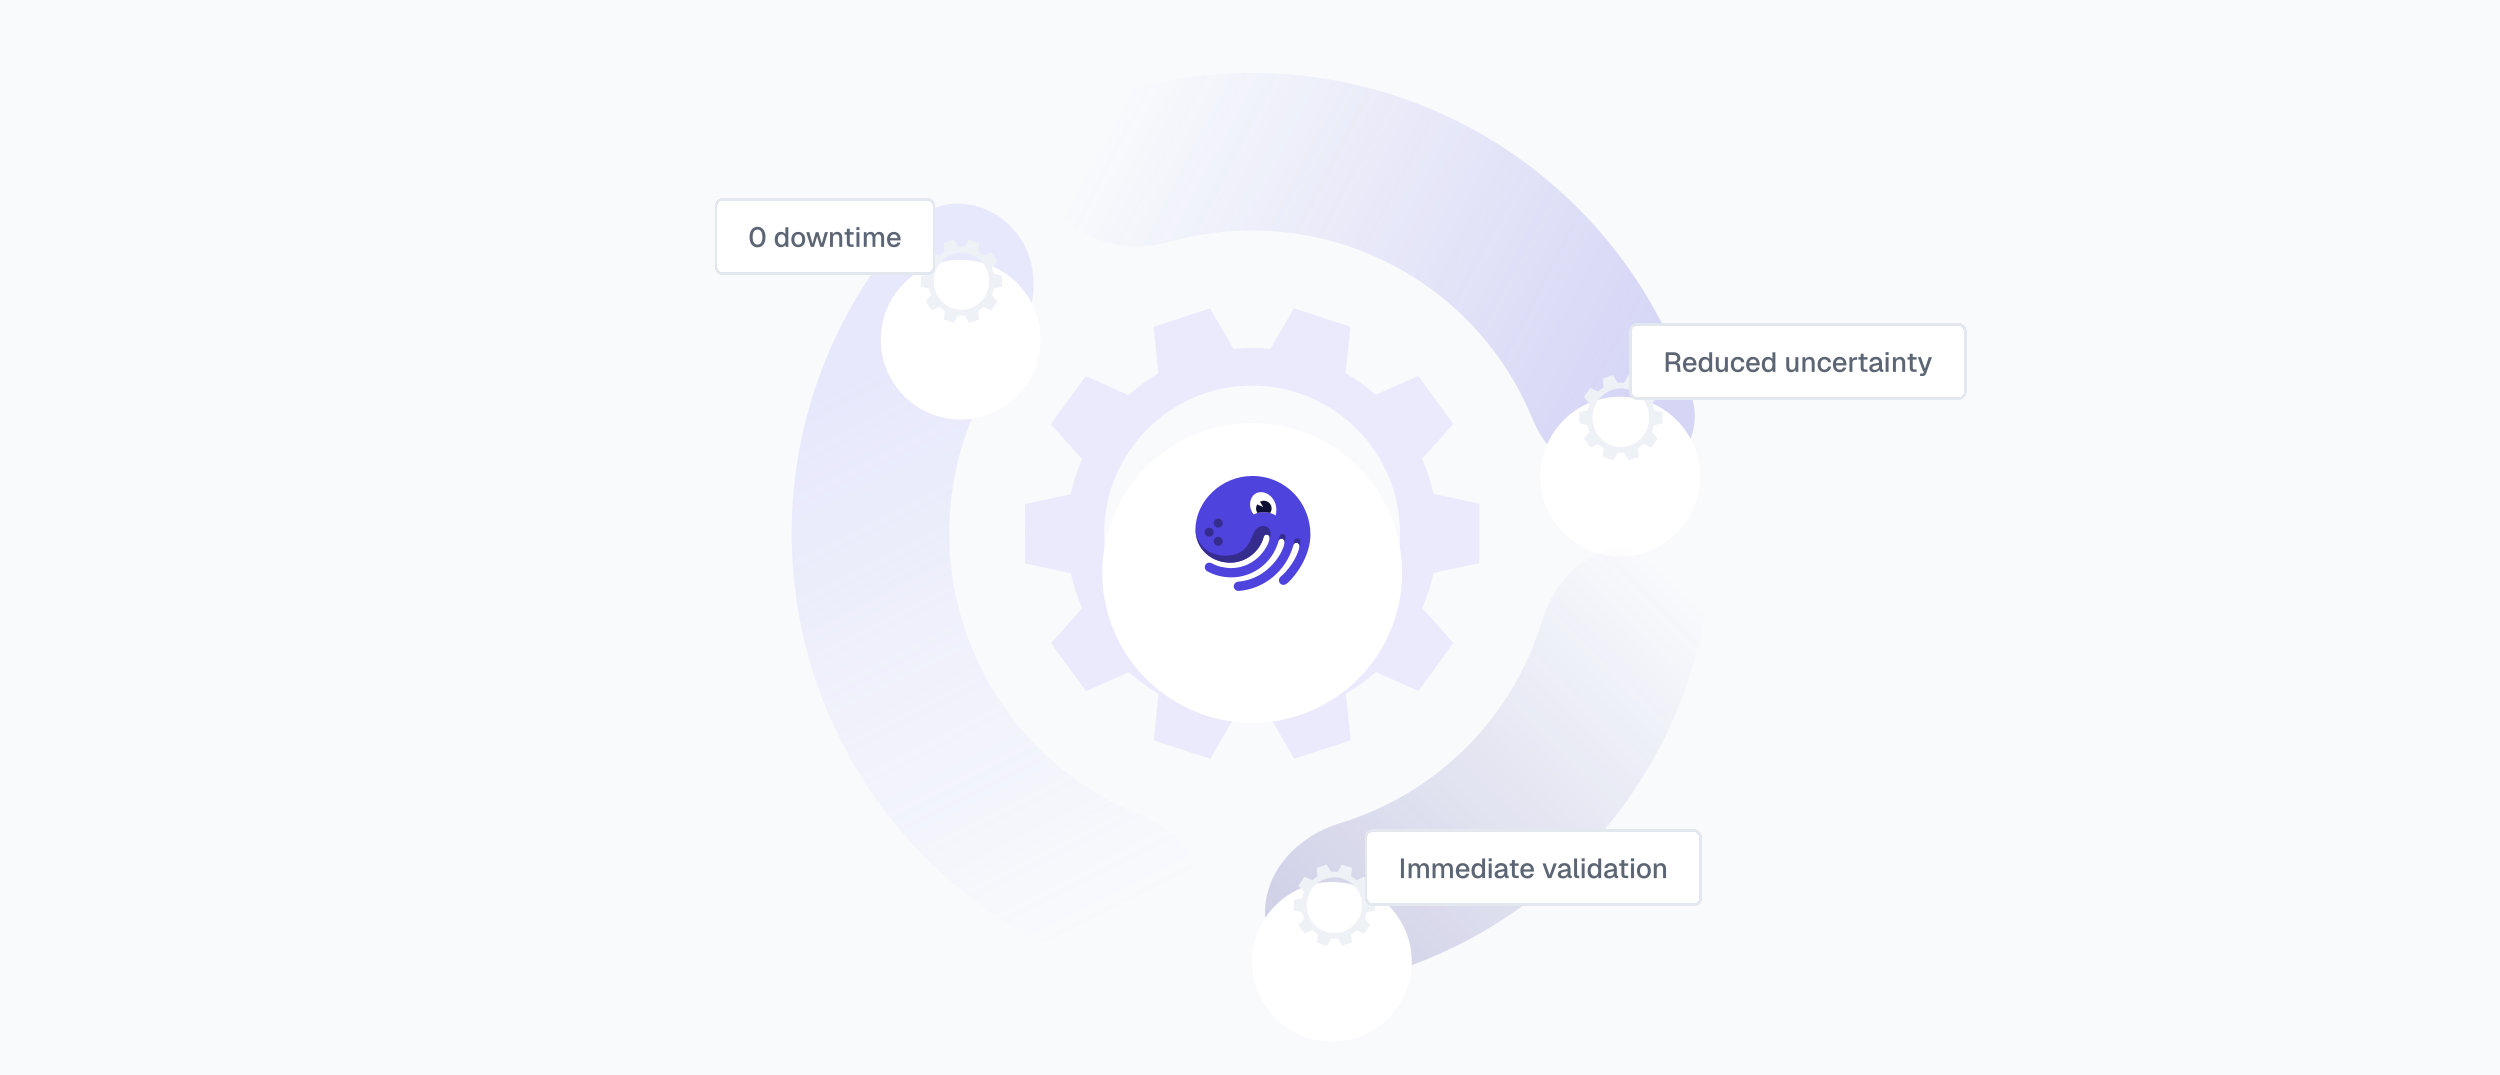 <svg width="1200" height="516" viewBox="0 0 1200 516" fill="none" xmlns="http://www.w3.org/2000/svg">
<rect width="1200" height="516" fill="#F8FAFC"/>
<path opacity="0.3" d="M600.958 167.006C597.962 167.006 595.017 167.147 592.108 167.446L580.827 148.037L553.68 156.884L556.007 179.202C550.896 182.2 546.1 185.689 541.693 189.637L521.175 180.539L504.392 203.65L519.413 220.345C517.05 225.703 515.216 231.344 513.948 237.196L492 241.904L492.018 270.46L513.964 275.149C515.235 281 517.085 286.625 519.446 291.984L504.463 308.696L521.28 331.789L541.799 322.675C546.206 326.606 550.999 330.077 556.111 333.076L553.82 355.409L580.985 364.223L592.215 344.797C595.14 345.079 598.103 345.22 601.08 345.22C604.078 345.22 607.021 345.061 609.948 344.779L621.212 364.188L648.36 355.339L646.032 333.021C651.162 330.007 655.939 326.517 660.329 322.604L680.881 331.683L697.647 308.572L682.644 291.878C685.007 286.52 686.84 280.878 688.108 275.027L710.038 270.302V241.744L688.073 237.074C686.803 231.222 684.971 225.599 682.608 220.222L697.576 203.51L680.776 180.437L660.258 189.532C655.851 185.619 651.055 182.128 645.925 179.132L648.217 156.814L621.053 148L609.806 167.428C606.916 167.147 603.954 167.006 600.958 167.006ZM672.021 256.066C672.053 295.272 640.282 327.09 601.073 327.122C561.851 327.154 530.032 295.383 530.001 256.16C529.985 216.937 561.756 185.134 600.963 185.104C640.187 185.069 672.004 216.842 672.021 256.066Z" fill="#CBC7FF"/>
<g filter="url(#filter0_dd_4016_27738)">
<circle cx="601.052" cy="256.053" r="71.947" fill="white"/>
</g>
<path d="M592.202 281.405C592.203 281.713 592.267 282.018 592.391 282.3C592.515 282.582 592.696 282.836 592.922 283.045C593.149 283.254 593.416 283.414 593.706 283.516C593.997 283.617 594.306 283.657 594.614 283.634C606.292 282.798 617.322 274.533 620.844 261.624C621.029 260.881 621.586 260.509 622.328 260.509C622.708 260.524 623.068 260.689 623.327 260.967C623.587 261.246 623.727 261.615 623.716 261.996C623.716 264.875 620.017 272.397 614.726 276.763C614.456 276.989 614.241 277.274 614.097 277.596C613.953 277.917 613.882 278.267 613.892 278.62C613.897 278.906 613.959 279.189 614.074 279.452C614.189 279.714 614.354 279.951 614.561 280.15C614.768 280.348 615.012 280.504 615.278 280.608C615.545 280.712 615.83 280.762 616.117 280.756C616.58 280.756 617.322 280.477 618.249 279.641C621.949 276.297 629.001 266.917 629.001 256.607C629.001 241.493 617.316 228.468 601.008 228.468C586.456 228.468 573.851 240.356 573.851 254.101C573.851 263.202 581.081 270.074 590.626 270.074C597.95 270.074 604.716 264.875 606.571 257.722C606.756 256.98 607.311 256.607 608.053 256.607C608.434 256.623 608.793 256.787 609.053 257.066C609.313 257.344 609.454 257.713 609.444 258.095C609.444 261.345 603.326 272.682 590.905 272.682C587.939 272.682 584.232 271.846 581.636 270.359C581.288 270.191 580.909 270.096 580.523 270.08C580.228 270.069 579.933 270.119 579.658 270.227C579.383 270.335 579.133 270.499 578.924 270.708C578.715 270.918 578.552 271.168 578.444 271.444C578.337 271.719 578.287 272.014 578.299 272.31C578.311 272.689 578.42 273.058 578.614 273.383C578.809 273.708 579.083 273.978 579.411 274.167C582.841 276.127 586.92 277.139 591.09 277.139C601.471 277.139 610.926 270.08 613.707 259.68C613.892 258.937 614.449 258.565 615.189 258.565C615.57 258.58 615.929 258.745 616.189 259.023C616.45 259.301 616.59 259.671 616.58 260.052C616.58 264.324 608.98 278.069 594.335 279.184C593.768 279.226 593.237 279.476 592.843 279.886C592.45 280.296 592.221 280.836 592.202 281.405Z" fill="#4F43DD"/>
<path d="M606.707 245.836C608.706 245.821 610.668 246.374 612.366 247.43C612.537 246.491 612.632 245.539 612.649 244.584C612.649 240.175 609.288 236.226 605.197 236.226C602.015 236.226 600.026 238.862 600.026 242.12C600.01 243.879 600.629 245.586 601.767 246.927C603.309 246.191 604.999 245.818 606.707 245.836Z" fill="white"/>
<path d="M616.298 261.809C616.866 259.867 617.116 258.519 617.116 257.644C617.099 257.266 616.937 256.909 616.664 256.647C616.391 256.385 616.028 256.239 615.65 256.237C615.297 256.244 614.957 256.368 614.683 256.59C614.41 256.812 614.218 257.12 614.139 257.463C613.985 258.101 613.654 259.83 613.327 260.927C613.462 260.516 613.585 260.099 613.697 259.675C613.882 258.931 614.439 258.56 615.179 258.56C615.56 258.575 615.919 258.739 616.179 259.017C616.44 259.295 616.58 259.665 616.57 260.045C616.553 260.644 616.457 261.238 616.285 261.811L616.298 261.809Z" fill="#352D8E"/>
<path d="M624.174 259.78C624.156 259.402 623.994 259.046 623.722 258.785C623.449 258.523 623.087 258.376 622.709 258.374C622.357 258.381 622.017 258.505 621.744 258.727C621.471 258.949 621.28 259.256 621.201 259.599C621.044 260.252 620.707 262.007 620.376 263.102H620.391C620.552 262.615 620.702 262.121 620.826 261.618C621.011 260.873 621.568 260.503 622.311 260.503C622.691 260.518 623.05 260.682 623.31 260.96C623.57 261.238 623.71 261.607 623.699 261.988C623.689 262.45 623.625 262.91 623.51 263.357C623.971 261.737 624.174 260.566 624.174 259.78Z" fill="#352D8E"/>
<path d="M606.708 245.836C607.702 245.834 608.691 245.967 609.649 246.23C610.152 245.544 610.403 244.706 610.36 243.856C610.318 243.007 609.984 242.197 609.415 241.565C608.846 240.933 608.077 240.516 607.236 240.385C606.396 240.253 605.536 240.415 604.802 240.844L606.325 243.352L603.472 242.117C603.086 242.741 602.892 243.465 602.915 244.199C602.938 244.933 603.177 245.643 603.603 246.241C604.615 245.968 605.66 245.832 606.708 245.836Z" fill="#0E0F34"/>
<path d="M584.728 261.979C585.93 261.979 586.905 261.004 586.905 259.802C586.905 258.599 585.93 257.625 584.728 257.625C583.526 257.625 582.552 258.599 582.552 259.802C582.552 261.004 583.526 261.979 584.728 261.979Z" fill="#352D8E"/>
<path d="M584.728 253.27C585.93 253.27 586.905 252.295 586.905 251.093C586.905 249.89 585.93 248.916 584.728 248.916C583.526 248.916 582.552 249.89 582.552 251.093C582.552 252.295 583.526 253.27 584.728 253.27Z" fill="#352D8E"/>
<path d="M580.378 257.624C581.58 257.624 582.554 256.649 582.554 255.447C582.554 254.244 581.58 253.27 580.378 253.27C579.176 253.27 578.201 254.244 578.201 255.447C578.201 256.649 579.176 257.624 580.378 257.624Z" fill="#352D8E"/>
<path d="M590.17 270.07H590.605C597.929 270.07 604.695 264.87 606.55 257.718C606.735 256.975 607.29 256.603 608.032 256.603C608.412 256.618 608.772 256.783 609.032 257.061C609.292 257.34 609.433 257.709 609.423 258.09C609.389 258.85 609.217 259.598 608.916 260.296C608.968 260.214 609.014 260.129 609.053 260.041C609.603 258.782 609.888 257.422 609.888 256.048C609.888 253.912 608.404 252.518 606.273 252.518C602.558 252.518 601.814 255.763 600.247 259.231C598.621 262.832 595.635 266.727 588.104 266.727C580.28 266.727 572.241 261.247 574.202 250.104C574.226 249.964 574.245 249.84 574.26 249.725C573.973 251.165 573.827 252.629 573.825 254.097C573.847 263.067 580.853 269.861 590.17 270.07Z" fill="#352D8E"/>
<path opacity="0.2" d="M487.945 111.868C475.054 95.434 450.983 92.377 436.985 107.878C416.368 130.708 400.647 157.698 390.984 187.194C377.375 228.731 376.39 273.371 388.152 315.469C399.913 357.566 423.894 395.23 457.062 423.699C480.615 443.914 508.048 458.848 537.513 467.685C557.519 473.685 576.52 458.595 579.025 437.859V437.859C581.531 417.123 566.418 398.727 547.025 390.972C532.274 385.072 518.509 376.763 506.324 366.304C484.508 347.579 468.734 322.806 460.998 295.116C453.262 267.426 453.91 238.064 462.861 210.743C467.861 195.483 475.325 181.242 484.882 168.551C497.447 151.867 500.835 128.302 487.945 111.868V111.868Z" fill="url(#paint0_linear_4016_27738)"/>
<g filter="url(#filter1_dd_4016_27738)">
<circle cx="461.132" cy="135.047" r="38.327" fill="white"/>
</g>
<path opacity="0.2" d="M782.651 232.369C803.363 229.674 818.28 210.537 812.097 190.587C805.054 167.855 794.359 146.331 780.359 126.883C758.964 97.162 730.518 73.224 697.579 57.22C664.641 41.217 628.241 33.649 591.653 35.198C567.712 36.211 544.18 41.107 521.957 49.619C502.452 57.089 496.627 80.643 507.309 98.591V98.591C517.992 116.539 541.194 121.873 561.286 116.167C572.184 113.072 583.447 111.249 594.852 110.766C618.918 109.748 642.86 114.725 664.525 125.252C686.191 135.778 704.901 151.524 718.974 171.073C725.643 180.337 731.172 190.318 735.474 200.798C743.406 220.119 761.939 235.063 782.651 232.369V232.369Z" fill="url(#paint1_linear_4016_27738)"/>
<g filter="url(#filter2_dd_4016_27738)">
<circle cx="777.701" cy="200.75" r="38.327" fill="white"/>
</g>
<path d="M777.989 183.603C777.439 183.603 776.899 183.63 776.365 183.687L774.296 180.007L769.316 181.684L769.742 185.916C768.805 186.485 767.925 187.146 767.117 187.895L763.353 186.17L760.273 190.552L763.029 193.718C762.596 194.733 762.259 195.803 762.027 196.913L758 197.806L758.003 203.221L762.03 204.11C762.263 205.219 762.602 206.286 763.035 207.302L760.287 210.471L763.372 214.85L767.136 213.122C767.944 213.867 768.824 214.525 769.762 215.094L769.341 219.328L774.325 221L776.385 217.316C776.921 217.37 777.465 217.397 778.011 217.397C778.561 217.397 779.101 217.366 779.638 217.313L781.704 220.993L786.684 219.315L786.258 215.083C787.199 214.512 788.075 213.85 788.88 213.108L792.651 214.83L795.727 210.448L792.974 207.282C793.408 206.266 793.744 205.196 793.977 204.087L798 203.191V197.776L793.97 196.89C793.737 195.78 793.401 194.714 792.968 193.694L795.714 190.526L792.632 186.15L788.867 187.875C788.059 187.133 787.179 186.471 786.238 185.903L786.658 181.671L781.675 180L779.611 183.684C779.082 183.63 778.539 183.603 777.989 183.603ZM791.602 200.491C791.608 208.254 785.522 214.554 778.011 214.561C770.497 214.567 764.402 208.276 764.396 200.509C764.392 192.743 770.479 186.446 777.99 186.44C785.504 186.433 791.599 192.724 791.602 200.491Z" fill="#EEF2F6"/>
<path d="M461.489 118.516C460.953 118.516 460.427 118.542 459.906 118.597L457.889 115.006L453.033 116.643L453.449 120.772C452.534 121.327 451.677 121.972 450.889 122.703L447.219 121.019L444.217 125.295L446.903 128.383C446.481 129.374 446.153 130.418 445.926 131.501L442 132.371L442.003 137.654L445.929 138.522C446.156 139.604 446.487 140.645 446.909 141.636L444.229 144.728L447.237 149L450.908 147.314C451.696 148.041 452.553 148.683 453.468 149.238L453.058 153.369L457.917 155L459.925 151.406C460.448 151.458 460.978 151.484 461.511 151.484C462.047 151.484 462.573 151.455 463.097 151.403L465.111 154.994L469.967 153.356L469.551 149.228C470.469 148.67 471.323 148.024 472.108 147.3L475.785 148.98L478.784 144.705L476.1 141.617C476.523 140.625 476.851 139.582 477.077 138.499L481 137.625V132.342L477.071 131.478C476.844 130.396 476.516 129.355 476.093 128.36L478.771 125.269L475.766 121L472.096 122.683C471.307 121.959 470.449 121.314 469.532 120.759L469.942 116.63L465.083 115L463.071 118.594C462.555 118.542 462.025 118.516 461.489 118.516ZM474.762 134.991C474.768 142.565 468.834 148.712 461.51 148.718C454.185 148.724 448.241 142.586 448.236 135.009C448.233 127.432 454.167 121.288 461.49 121.282C468.816 121.276 474.759 127.414 474.762 134.991Z" fill="#EEF2F6"/>
<path opacity="0.2" d="M607.268 439.075C607.983 459.949 625.618 476.616 646.065 472.357C687.931 463.637 726.657 442.887 757.277 412.265C787.896 381.643 808.643 342.915 817.361 301.049C821.618 280.601 804.949 262.967 784.075 262.254V262.254C763.201 261.541 746.173 278.18 740.113 298.168C733.231 320.872 720.837 341.737 703.792 358.784C686.746 375.83 665.882 388.226 643.179 395.11C623.191 401.171 606.554 418.2 607.268 439.075V439.075Z" fill="url(#paint2_linear_4016_27738)"/>
<g filter="url(#filter3_dd_4016_27738)">
<circle cx="639.327" cy="433.696" r="38.327" fill="white"/>
</g>
<path d="M640.489 418.428C639.953 418.428 639.427 418.453 638.906 418.507L636.889 415.006L632.033 416.602L632.449 420.628C631.534 421.168 630.677 421.798 629.889 422.51L626.219 420.869L623.217 425.037L625.903 428.049C625.481 429.015 625.153 430.033 624.926 431.088L621 431.937L621.003 437.088L624.929 437.934C625.156 438.989 625.487 440.003 625.909 440.97L623.229 443.984L626.237 448.15L629.908 446.506C630.696 447.215 631.553 447.841 632.468 448.382L632.058 452.41L636.917 454L638.925 450.496C639.448 450.547 639.978 450.572 640.511 450.572C641.047 450.572 641.573 450.544 642.097 450.493L644.111 453.994L648.967 452.398L648.551 448.372C649.469 447.828 650.323 447.199 651.108 446.493L654.785 448.131L657.784 443.962L655.1 440.951C655.523 439.985 655.851 438.967 656.077 437.912L660 437.059V431.909L656.071 431.066C655.844 430.011 655.516 428.996 655.093 428.026L657.771 425.012L654.766 420.85L651.096 422.491C650.307 421.785 649.449 421.156 648.532 420.615L648.942 416.589L644.083 415L642.071 418.504C641.555 418.453 641.025 418.428 640.489 418.428ZM653.762 434.491C653.768 441.876 647.834 447.869 640.51 447.875C633.185 447.881 627.241 441.897 627.236 434.509C627.233 427.121 633.167 421.131 640.49 421.125C647.816 421.119 653.759 427.104 653.762 434.491Z" fill="#EEF2F6"/>
<g filter="url(#filter4_d_4016_27738)">
<rect x="343" y="85" width="106" height="37" rx="4" fill="white" shape-rendering="crispEdges"/>
<rect x="343.666" y="85.666" width="104.668" height="35.668" rx="3.334" stroke="#E3E8EF" stroke-width="1.332" shape-rendering="crispEdges"/>
<path opacity="0.9" d="M363.608 108.712C362.829 108.712 362.152 108.513 361.577 108.115C361.002 107.717 360.56 107.151 360.25 106.416C359.94 105.682 359.785 104.81 359.785 103.801C359.785 102.792 359.94 101.921 360.25 101.186C360.568 100.443 361.011 99.872 361.577 99.474C362.152 99.067 362.829 98.863 363.608 98.863C364.396 98.863 365.073 99.067 365.639 99.474C366.214 99.872 366.656 100.439 366.966 101.173C367.285 101.907 367.444 102.784 367.444 103.801C367.444 104.81 367.289 105.682 366.979 106.416C366.67 107.151 366.227 107.717 365.652 108.115C365.077 108.513 364.396 108.712 363.608 108.712ZM363.608 107.398C364.36 107.398 364.94 107.089 365.347 106.469C365.754 105.85 365.957 104.96 365.957 103.801C365.957 103.022 365.864 102.363 365.679 101.823C365.502 101.284 365.236 100.877 364.882 100.602C364.537 100.319 364.112 100.177 363.608 100.177C363.112 100.177 362.688 100.319 362.334 100.602C361.989 100.877 361.723 101.284 361.537 101.823C361.36 102.363 361.272 103.022 361.272 103.801C361.272 104.96 361.475 105.85 361.882 106.469C362.289 107.089 362.865 107.398 363.608 107.398ZM374.824 108.659C374.222 108.659 373.695 108.509 373.244 108.208C372.802 107.907 372.461 107.482 372.222 106.934C371.992 106.376 371.877 105.721 371.877 104.969C371.877 104.217 371.996 103.567 372.235 103.018C372.474 102.461 372.815 102.031 373.257 101.73C373.7 101.43 374.222 101.279 374.824 101.279C375.31 101.279 375.744 101.381 376.125 101.584C376.505 101.788 376.793 102.071 376.987 102.434V99.076H378.394V108.5H377.08L377.04 107.438C376.846 107.819 376.549 108.119 376.151 108.341C375.762 108.553 375.319 108.659 374.824 108.659ZM375.195 107.438C375.576 107.438 375.899 107.341 376.164 107.146C376.43 106.951 376.633 106.668 376.775 106.297C376.917 105.925 376.987 105.482 376.987 104.969C376.987 104.438 376.917 103.991 376.775 103.629C376.633 103.257 376.43 102.978 376.164 102.792C375.899 102.598 375.576 102.5 375.195 102.5C374.629 102.5 374.178 102.722 373.841 103.164C373.505 103.598 373.337 104.199 373.337 104.969C373.337 105.73 373.505 106.332 373.841 106.774C374.178 107.217 374.629 107.438 375.195 107.438ZM383.168 108.659C382.495 108.659 381.907 108.509 381.403 108.208C380.898 107.907 380.509 107.478 380.234 106.92C379.96 106.363 379.823 105.713 379.823 104.969C379.823 104.217 379.96 103.567 380.234 103.018C380.509 102.469 380.898 102.045 381.403 101.744C381.907 101.434 382.495 101.279 383.168 101.279C383.84 101.279 384.429 101.434 384.933 101.744C385.438 102.045 385.827 102.469 386.101 103.018C386.376 103.567 386.513 104.217 386.513 104.969C386.513 105.713 386.376 106.363 386.101 106.92C385.827 107.478 385.438 107.907 384.933 108.208C384.429 108.509 383.84 108.659 383.168 108.659ZM383.168 107.438C383.77 107.438 384.234 107.221 384.562 106.788C384.889 106.345 385.053 105.739 385.053 104.969C385.053 104.199 384.889 103.598 384.562 103.164C384.234 102.722 383.77 102.5 383.168 102.5C382.575 102.5 382.11 102.722 381.774 103.164C381.447 103.598 381.283 104.199 381.283 104.969C381.283 105.739 381.447 106.345 381.774 106.788C382.11 107.221 382.575 107.438 383.168 107.438ZM389.161 108.5L387.011 101.438H388.484L389.997 106.96L391.55 101.438H392.878L394.431 106.96L395.957 101.438H397.431L395.28 108.5H393.701L392.214 103.456L390.728 108.5H389.161ZM398.408 108.5V101.438H399.696L399.749 103.323L399.576 103.23C399.656 102.77 399.807 102.399 400.028 102.115C400.249 101.832 400.519 101.624 400.837 101.492C401.156 101.35 401.501 101.279 401.873 101.279C402.404 101.279 402.842 101.399 403.187 101.638C403.541 101.868 403.806 102.186 403.983 102.593C404.169 102.991 404.262 103.447 404.262 103.96V108.5H402.855V104.385C402.855 103.969 402.811 103.62 402.722 103.337C402.634 103.053 402.488 102.837 402.284 102.686C402.081 102.536 401.815 102.461 401.488 102.461C400.992 102.461 400.59 102.624 400.28 102.952C399.97 103.279 399.815 103.757 399.815 104.385V108.5H398.408ZM408.453 108.5C407.78 108.5 407.285 108.345 406.966 108.035C406.648 107.726 406.488 107.243 406.488 106.589V99.779H407.895V106.482C407.895 106.81 407.966 107.035 408.108 107.159C408.249 107.283 408.466 107.345 408.758 107.345H409.767V108.5H408.453ZM405.413 102.593V101.438H409.767V102.593H405.413ZM411.112 108.5V101.438H412.519V108.5H411.112ZM411.085 100.416V99.009H412.545V100.416H411.085ZM414.624 108.5V101.438H415.912L415.952 103.191L415.793 103.137C415.872 102.748 416.009 102.416 416.204 102.142C416.408 101.868 416.655 101.655 416.947 101.505C417.239 101.354 417.558 101.279 417.903 101.279C418.505 101.279 418.996 101.452 419.376 101.797C419.757 102.133 419.996 102.598 420.093 103.191H419.867C419.947 102.775 420.08 102.43 420.266 102.155C420.46 101.872 420.708 101.655 421.009 101.505C421.31 101.354 421.651 101.279 422.031 101.279C422.527 101.279 422.947 101.385 423.292 101.598C423.646 101.801 423.911 102.102 424.088 102.5C424.274 102.899 424.367 103.385 424.367 103.96V108.5H422.96V104.306C422.96 103.695 422.85 103.235 422.628 102.925C422.407 102.615 422.071 102.461 421.62 102.461C421.328 102.461 421.071 102.536 420.85 102.686C420.629 102.837 420.456 103.053 420.332 103.337C420.217 103.62 420.16 103.96 420.16 104.359V108.5H418.819V104.359C418.819 103.757 418.717 103.292 418.514 102.965C418.319 102.629 417.983 102.461 417.505 102.461C417.204 102.461 416.943 102.536 416.722 102.686C416.509 102.837 416.341 103.058 416.217 103.35C416.093 103.633 416.031 103.969 416.031 104.359V108.5H414.624ZM429.12 108.659C428.43 108.659 427.832 108.509 427.328 108.208C426.832 107.907 426.447 107.478 426.173 106.92C425.908 106.363 425.775 105.713 425.775 104.969C425.775 104.226 425.908 103.58 426.173 103.031C426.447 102.474 426.832 102.045 427.328 101.744C427.823 101.434 428.407 101.279 429.08 101.279C429.717 101.279 430.279 101.43 430.766 101.73C431.252 102.023 431.628 102.447 431.894 103.005C432.168 103.562 432.305 104.235 432.305 105.022V105.381H427.235C427.27 106.071 427.452 106.589 427.779 106.934C428.115 107.279 428.567 107.451 429.133 107.451C429.549 107.451 429.894 107.354 430.168 107.159C430.443 106.965 430.633 106.704 430.739 106.376L432.199 106.469C432.013 107.124 431.646 107.655 431.098 108.062C430.558 108.46 429.898 108.659 429.12 108.659ZM427.235 104.319H430.819C430.775 103.691 430.593 103.226 430.275 102.925C429.965 102.624 429.567 102.474 429.08 102.474C428.576 102.474 428.16 102.633 427.832 102.952C427.514 103.261 427.315 103.717 427.235 104.319Z" fill="#4B5565"/>
</g>
<g filter="url(#filter5_d_4016_27738)">
<rect x="782" y="145" width="162" height="37" rx="4" fill="white" shape-rendering="crispEdges"/>
<rect x="782.666" y="145.666" width="160.668" height="35.668" rx="3.334" stroke="#E3E8EF" stroke-width="1.332" shape-rendering="crispEdges"/>
<path opacity="0.9" d="M799.543 168.5V159.076H803.3C803.972 159.076 804.552 159.191 805.038 159.421C805.525 159.651 805.901 159.978 806.167 160.403C806.432 160.828 806.565 161.332 806.565 161.916C806.565 162.341 806.468 162.722 806.273 163.058C806.087 163.394 805.835 163.664 805.516 163.868C805.207 164.062 804.875 164.173 804.521 164.199L804.454 164.08C805.047 164.08 805.507 164.217 805.835 164.491C806.162 164.757 806.353 165.177 806.406 165.752L806.658 168.5H805.211L804.985 165.938C804.959 165.558 804.83 165.279 804.6 165.102C804.37 164.916 803.994 164.823 803.472 164.823H800.977V168.5H799.543ZM800.977 163.509H803.326C803.866 163.509 804.291 163.376 804.6 163.111C804.919 162.837 805.078 162.452 805.078 161.956C805.078 161.452 804.919 161.067 804.6 160.801C804.282 160.527 803.817 160.39 803.207 160.39H800.977V163.509ZM811.144 168.659C810.454 168.659 809.857 168.509 809.353 168.208C808.857 167.907 808.472 167.478 808.198 166.92C807.932 166.363 807.8 165.713 807.8 164.969C807.8 164.226 807.932 163.58 808.198 163.031C808.472 162.474 808.857 162.045 809.353 161.744C809.848 161.434 810.432 161.279 811.105 161.279C811.742 161.279 812.304 161.43 812.79 161.73C813.277 162.023 813.653 162.447 813.919 163.005C814.193 163.562 814.33 164.235 814.33 165.022V165.381H809.26C809.295 166.071 809.476 166.589 809.804 166.934C810.14 167.279 810.591 167.451 811.158 167.451C811.574 167.451 811.919 167.354 812.193 167.159C812.467 166.965 812.658 166.704 812.764 166.376L814.224 166.469C814.038 167.124 813.671 167.655 813.122 168.062C812.582 168.46 811.923 168.659 811.144 168.659ZM809.26 164.319H812.843C812.799 163.691 812.618 163.226 812.299 162.925C811.99 162.624 811.591 162.474 811.105 162.474C810.6 162.474 810.184 162.633 809.857 162.952C809.538 163.261 809.339 163.717 809.26 164.319ZM818.264 168.659C817.663 168.659 817.136 168.509 816.685 168.208C816.242 167.907 815.902 167.482 815.663 166.934C815.433 166.376 815.318 165.721 815.318 164.969C815.318 164.217 815.437 163.567 815.676 163.018C815.915 162.461 816.256 162.031 816.698 161.73C817.141 161.43 817.663 161.279 818.264 161.279C818.751 161.279 819.185 161.381 819.565 161.584C819.946 161.788 820.233 162.071 820.428 162.434V159.076H821.835V168.5H820.521L820.481 167.438C820.286 167.819 819.99 168.119 819.592 168.341C819.202 168.553 818.76 168.659 818.264 168.659ZM818.636 167.438C819.017 167.438 819.34 167.341 819.605 167.146C819.871 166.951 820.074 166.668 820.216 166.297C820.357 165.925 820.428 165.482 820.428 164.969C820.428 164.438 820.357 163.991 820.216 163.629C820.074 163.257 819.871 162.978 819.605 162.792C819.34 162.598 819.017 162.5 818.636 162.5C818.07 162.5 817.619 162.722 817.282 163.164C816.946 163.598 816.778 164.199 816.778 164.969C816.778 165.73 816.946 166.332 817.282 166.774C817.619 167.217 818.07 167.438 818.636 167.438ZM825.908 168.659C825.2 168.659 824.634 168.425 824.209 167.956C823.793 167.478 823.585 166.819 823.585 165.978V161.438H824.992V165.62C824.992 166.257 825.103 166.726 825.324 167.027C825.545 167.328 825.881 167.478 826.333 167.478C826.846 167.478 827.244 167.314 827.527 166.987C827.819 166.651 827.965 166.182 827.965 165.58V161.438H829.372V168.5H828.058L828.032 166.655L828.231 166.735C828.107 167.354 827.846 167.832 827.448 168.168C827.049 168.496 826.536 168.659 825.908 168.659ZM834.14 168.659C833.467 168.659 832.879 168.509 832.374 168.208C831.87 167.907 831.481 167.478 831.206 166.92C830.932 166.363 830.795 165.713 830.795 164.969C830.795 164.226 830.932 163.58 831.206 163.031C831.481 162.474 831.87 162.045 832.374 161.744C832.879 161.434 833.467 161.279 834.14 161.279C834.715 161.279 835.224 161.381 835.666 161.584C836.118 161.779 836.48 162.067 836.755 162.447C837.038 162.828 837.219 163.292 837.299 163.841L835.826 163.921C835.755 163.46 835.569 163.111 835.268 162.872C834.967 162.624 834.591 162.5 834.14 162.5C833.547 162.5 833.082 162.722 832.746 163.164C832.419 163.598 832.255 164.199 832.255 164.969C832.255 165.739 832.419 166.345 832.746 166.788C833.082 167.221 833.547 167.438 834.14 167.438C834.591 167.438 834.967 167.314 835.268 167.066C835.569 166.81 835.755 166.425 835.826 165.912L837.299 165.991C837.219 166.531 837.038 167 836.755 167.398C836.48 167.797 836.118 168.106 835.666 168.327C835.224 168.549 834.715 168.659 834.14 168.659ZM841.49 168.659C840.799 168.659 840.202 168.509 839.698 168.208C839.202 167.907 838.817 167.478 838.543 166.92C838.277 166.363 838.145 165.713 838.145 164.969C838.145 164.226 838.277 163.58 838.543 163.031C838.817 162.474 839.202 162.045 839.698 161.744C840.193 161.434 840.777 161.279 841.45 161.279C842.087 161.279 842.649 161.43 843.135 161.73C843.622 162.023 843.998 162.447 844.264 163.005C844.538 163.562 844.675 164.235 844.675 165.022V165.381H839.605C839.64 166.071 839.822 166.589 840.149 166.934C840.485 167.279 840.936 167.451 841.503 167.451C841.919 167.451 842.264 167.354 842.538 167.159C842.812 166.965 843.003 166.704 843.109 166.376L844.569 166.469C844.383 167.124 844.016 167.655 843.467 168.062C842.928 168.46 842.268 168.659 841.49 168.659ZM839.605 164.319H843.189C843.144 163.691 842.963 163.226 842.644 162.925C842.335 162.624 841.936 162.474 841.45 162.474C840.945 162.474 840.529 162.633 840.202 162.952C839.883 163.261 839.684 163.717 839.605 164.319ZM848.61 168.659C848.008 168.659 847.481 168.509 847.03 168.208C846.588 167.907 846.247 167.482 846.008 166.934C845.778 166.376 845.663 165.721 845.663 164.969C845.663 164.217 845.782 163.567 846.021 163.018C846.26 162.461 846.601 162.031 847.043 161.73C847.486 161.43 848.008 161.279 848.61 161.279C849.096 161.279 849.53 161.381 849.91 161.584C850.291 161.788 850.578 162.071 850.773 162.434V159.076H852.18V168.5H850.866L850.826 167.438C850.632 167.819 850.335 168.119 849.937 168.341C849.548 168.553 849.105 168.659 848.61 168.659ZM848.981 167.438C849.362 167.438 849.685 167.341 849.95 167.146C850.216 166.951 850.419 166.668 850.561 166.297C850.702 165.925 850.773 165.482 850.773 164.969C850.773 164.438 850.702 163.991 850.561 163.629C850.419 163.257 850.216 162.978 849.95 162.792C849.685 162.598 849.362 162.5 848.981 162.5C848.415 162.5 847.964 162.722 847.627 163.164C847.291 163.598 847.123 164.199 847.123 164.969C847.123 165.73 847.291 166.332 847.627 166.774C847.964 167.217 848.415 167.438 848.981 167.438ZM859.727 168.659C859.019 168.659 858.453 168.425 858.028 167.956C857.612 167.478 857.404 166.819 857.404 165.978V161.438H858.811V165.62C858.811 166.257 858.922 166.726 859.143 167.027C859.364 167.328 859.7 167.478 860.152 167.478C860.665 167.478 861.063 167.314 861.346 166.987C861.638 166.651 861.784 166.182 861.784 165.58V161.438H863.191V168.5H861.877L861.851 166.655L862.05 166.735C861.926 167.354 861.665 167.832 861.267 168.168C860.869 168.496 860.355 168.659 859.727 168.659ZM865.182 168.5V161.438H866.469L866.522 163.323L866.35 163.23C866.429 162.77 866.58 162.399 866.801 162.115C867.022 161.832 867.292 161.624 867.611 161.492C867.929 161.35 868.274 161.279 868.646 161.279C869.177 161.279 869.615 161.399 869.96 161.638C870.314 161.868 870.579 162.186 870.756 162.593C870.942 162.991 871.035 163.447 871.035 163.96V168.5H869.628V164.385C869.628 163.969 869.584 163.62 869.495 163.337C869.407 163.053 869.261 162.837 869.057 162.686C868.854 162.536 868.588 162.461 868.261 162.461C867.765 162.461 867.363 162.624 867.053 162.952C866.743 163.279 866.589 163.757 866.589 164.385V168.5H865.182ZM875.775 168.659C875.103 168.659 874.514 168.509 874.01 168.208C873.505 167.907 873.116 167.478 872.842 166.92C872.567 166.363 872.43 165.713 872.43 164.969C872.43 164.226 872.567 163.58 872.842 163.031C873.116 162.474 873.505 162.045 874.01 161.744C874.514 161.434 875.103 161.279 875.775 161.279C876.35 161.279 876.859 161.381 877.302 161.584C877.753 161.779 878.116 162.067 878.39 162.447C878.673 162.828 878.855 163.292 878.934 163.841L877.461 163.921C877.39 163.46 877.204 163.111 876.903 162.872C876.603 162.624 876.227 162.5 875.775 162.5C875.182 162.5 874.718 162.722 874.381 163.164C874.054 163.598 873.89 164.199 873.89 164.969C873.89 165.739 874.054 166.345 874.381 166.788C874.718 167.221 875.182 167.438 875.775 167.438C876.227 167.438 876.603 167.314 876.903 167.066C877.204 166.81 877.39 166.425 877.461 165.912L878.934 165.991C878.855 166.531 878.673 167 878.39 167.398C878.116 167.797 877.753 168.106 877.302 168.327C876.859 168.549 876.35 168.659 875.775 168.659ZM883.125 168.659C882.435 168.659 881.837 168.509 881.333 168.208C880.837 167.907 880.453 167.478 880.178 166.92C879.913 166.363 879.78 165.713 879.78 164.969C879.78 164.226 879.913 163.58 880.178 163.031C880.453 162.474 880.837 162.045 881.333 161.744C881.829 161.434 882.413 161.279 883.085 161.279C883.722 161.279 884.284 161.43 884.771 161.73C885.258 162.023 885.634 162.447 885.899 163.005C886.173 163.562 886.311 164.235 886.311 165.022V165.381H881.24C881.275 166.071 881.457 166.589 881.784 166.934C882.121 167.279 882.572 167.451 883.138 167.451C883.554 167.451 883.899 167.354 884.174 167.159C884.448 166.965 884.638 166.704 884.744 166.376L886.204 166.469C886.019 167.124 885.651 167.655 885.103 168.062C884.563 168.46 883.904 168.659 883.125 168.659ZM881.24 164.319H884.824C884.78 163.691 884.598 163.226 884.28 162.925C883.97 162.624 883.572 162.474 883.085 162.474C882.581 162.474 882.165 162.633 881.837 162.952C881.519 163.261 881.32 163.717 881.24 164.319ZM887.736 168.5V161.438H889.024L889.077 163.31L888.957 163.27C889.055 162.633 889.249 162.169 889.541 161.877C889.842 161.584 890.245 161.438 890.749 161.438H891.426V162.699H890.749C890.395 162.699 890.099 162.757 889.86 162.872C889.621 162.987 889.44 163.164 889.316 163.403C889.201 163.642 889.143 163.952 889.143 164.332V168.5H887.736ZM895.085 168.5C894.412 168.5 893.917 168.345 893.598 168.035C893.279 167.726 893.12 167.243 893.12 166.589V159.779H894.527V166.482C894.527 166.81 894.598 167.035 894.739 167.159C894.881 167.283 895.098 167.345 895.39 167.345H896.399V168.5H895.085ZM892.045 162.593V161.438H896.399V162.593H892.045ZM899.682 168.659C898.948 168.659 898.359 168.491 897.917 168.155C897.483 167.819 897.266 167.345 897.266 166.735C897.266 166.124 897.448 165.651 897.811 165.314C898.182 164.969 898.753 164.721 899.523 164.571L901.952 164.106C901.952 163.558 901.824 163.151 901.567 162.885C901.31 162.611 900.93 162.474 900.425 162.474C899.974 162.474 899.62 162.576 899.364 162.779C899.107 162.974 898.93 163.266 898.833 163.655L897.386 163.562C897.519 162.854 897.846 162.297 898.368 161.89C898.899 161.483 899.585 161.279 900.425 161.279C901.381 161.279 902.107 161.536 902.602 162.049C903.107 162.553 903.359 163.266 903.359 164.186V166.934C903.359 167.102 903.385 167.221 903.439 167.292C903.5 167.354 903.598 167.385 903.731 167.385H903.983V168.5C903.938 168.509 903.868 168.518 903.77 168.527C903.673 168.535 903.571 168.54 903.465 168.54C903.164 168.54 902.903 168.491 902.682 168.394C902.47 168.296 902.31 168.137 902.204 167.916C902.098 167.686 902.045 167.381 902.045 167L902.191 167.066C902.12 167.376 901.965 167.65 901.726 167.889C901.496 168.128 901.2 168.319 900.837 168.46C900.483 168.593 900.098 168.659 899.682 168.659ZM899.908 167.544C900.333 167.544 900.695 167.465 900.996 167.305C901.297 167.137 901.532 166.907 901.7 166.615C901.868 166.323 901.952 165.991 901.952 165.62V165.168L899.881 165.567C899.456 165.646 899.156 165.774 898.979 165.951C898.81 166.12 898.726 166.336 898.726 166.602C898.726 166.903 898.828 167.137 899.032 167.305C899.244 167.465 899.536 167.544 899.908 167.544ZM905.106 168.5V161.438H906.513V168.5H905.106ZM905.079 160.416V159.009H906.539V160.416H905.079ZM908.619 168.5V161.438H909.906L909.959 163.323L909.787 163.23C909.866 162.77 910.017 162.399 910.238 162.115C910.459 161.832 910.729 161.624 911.048 161.492C911.366 161.35 911.711 161.279 912.083 161.279C912.614 161.279 913.052 161.399 913.397 161.638C913.751 161.868 914.017 162.186 914.194 162.593C914.379 162.991 914.472 163.447 914.472 163.96V168.5H913.065V164.385C913.065 163.969 913.021 163.62 912.933 163.337C912.844 163.053 912.698 162.837 912.495 162.686C912.291 162.536 912.026 162.461 911.698 162.461C911.203 162.461 910.8 162.624 910.49 162.952C910.181 163.279 910.026 163.757 910.026 164.385V168.5H908.619ZM918.663 168.5C917.991 168.5 917.495 168.345 917.177 168.035C916.858 167.726 916.699 167.243 916.699 166.589V159.779H918.106V166.482C918.106 166.81 918.177 167.035 918.318 167.159C918.46 167.283 918.677 167.345 918.969 167.345H919.977V168.5H918.663ZM915.624 162.593V161.438H919.977V162.593H915.624ZM921.655 170.491V169.336H922.518C922.757 169.336 922.934 169.301 923.049 169.23C923.164 169.159 923.253 169.04 923.315 168.872L923.54 168.288H923.102L920.554 161.438H922.04L923.978 166.987L925.823 161.438H927.323L924.509 169.323C924.368 169.73 924.155 170.026 923.872 170.212C923.598 170.398 923.213 170.491 922.717 170.491H921.655Z" fill="#4B5565"/>
</g>
<g filter="url(#filter6_d_4016_27738)">
<rect x="655" y="388" width="162" height="37" rx="4" fill="white" shape-rendering="crispEdges"/>
<rect x="655.666" y="388.666" width="160.668" height="35.668" rx="3.334" stroke="#E3E8EF" stroke-width="1.332" shape-rendering="crispEdges"/>
<path opacity="0.9" d="M672.459 411.5V402.076H673.892V411.5H672.459ZM676.15 411.5V404.438H677.437L677.477 406.191L677.318 406.137C677.398 405.748 677.535 405.416 677.729 405.142C677.933 404.868 678.181 404.655 678.473 404.505C678.765 404.354 679.083 404.279 679.428 404.279C680.03 404.279 680.521 404.452 680.902 404.797C681.282 405.133 681.521 405.598 681.619 406.191H681.393C681.473 405.775 681.605 405.43 681.791 405.155C681.986 404.872 682.234 404.655 682.534 404.505C682.835 404.354 683.176 404.279 683.556 404.279C684.052 404.279 684.472 404.385 684.817 404.598C685.171 404.801 685.437 405.102 685.614 405.5C685.8 405.899 685.893 406.385 685.893 406.96V411.5H684.486V407.306C684.486 406.695 684.375 406.235 684.154 405.925C683.933 405.615 683.596 405.461 683.145 405.461C682.853 405.461 682.596 405.536 682.375 405.686C682.154 405.837 681.981 406.053 681.857 406.337C681.742 406.62 681.685 406.96 681.685 407.359V411.5H680.344V407.359C680.344 406.757 680.242 406.292 680.039 405.965C679.844 405.629 679.508 405.461 679.03 405.461C678.729 405.461 678.468 405.536 678.247 405.686C678.035 405.837 677.867 406.058 677.743 406.35C677.619 406.633 677.557 406.969 677.557 407.359V411.5H676.15ZM687.647 411.5V404.438H688.935L688.975 406.191L688.816 406.137C688.895 405.748 689.032 405.416 689.227 405.142C689.431 404.868 689.678 404.655 689.97 404.505C690.262 404.354 690.581 404.279 690.926 404.279C691.528 404.279 692.019 404.452 692.399 404.797C692.78 405.133 693.019 405.598 693.116 406.191H692.891C692.97 405.775 693.103 405.43 693.289 405.155C693.483 404.872 693.731 404.655 694.032 404.505C694.333 404.354 694.674 404.279 695.054 404.279C695.55 404.279 695.97 404.385 696.315 404.598C696.669 404.801 696.935 405.102 697.112 405.5C697.297 405.899 697.39 406.385 697.39 406.96V411.5H695.983V407.306C695.983 406.695 695.873 406.235 695.651 405.925C695.43 405.615 695.094 405.461 694.643 405.461C694.351 405.461 694.094 405.536 693.873 405.686C693.652 405.837 693.479 406.053 693.355 406.337C693.24 406.62 693.183 406.96 693.183 407.359V411.5H691.842V407.359C691.842 406.757 691.74 406.292 691.537 405.965C691.342 405.629 691.006 405.461 690.528 405.461C690.227 405.461 689.966 405.536 689.745 405.686C689.532 405.837 689.364 406.058 689.24 406.35C689.116 406.633 689.054 406.969 689.054 407.359V411.5H687.647ZM702.143 411.659C701.453 411.659 700.855 411.509 700.351 411.208C699.855 410.907 699.47 410.478 699.196 409.92C698.931 409.363 698.798 408.713 698.798 407.969C698.798 407.226 698.931 406.58 699.196 406.031C699.47 405.474 699.855 405.045 700.351 404.744C700.846 404.434 701.43 404.279 702.103 404.279C702.74 404.279 703.302 404.43 703.789 404.73C704.275 405.023 704.652 405.447 704.917 406.005C705.191 406.562 705.328 407.235 705.328 408.022V408.381H700.258C700.293 409.071 700.475 409.589 700.802 409.934C701.138 410.279 701.59 410.451 702.156 410.451C702.572 410.451 702.917 410.354 703.191 410.159C703.466 409.965 703.656 409.704 703.762 409.376L705.222 409.469C705.036 410.124 704.669 410.655 704.121 411.062C703.581 411.46 702.922 411.659 702.143 411.659ZM700.258 407.319H703.842C703.798 406.691 703.616 406.226 703.298 405.925C702.988 405.624 702.59 405.474 702.103 405.474C701.599 405.474 701.183 405.633 700.855 405.952C700.537 406.261 700.338 406.717 700.258 407.319ZM709.263 411.659C708.661 411.659 708.135 411.509 707.683 411.208C707.241 410.907 706.9 410.482 706.661 409.934C706.431 409.376 706.316 408.721 706.316 407.969C706.316 407.217 706.436 406.567 706.674 406.018C706.913 405.461 707.254 405.031 707.697 404.73C708.139 404.43 708.661 404.279 709.263 404.279C709.75 404.279 710.183 404.381 710.564 404.584C710.944 404.788 711.232 405.071 711.426 405.434V402.076H712.833V411.5H711.519L711.48 410.438C711.285 410.819 710.988 411.119 710.59 411.341C710.201 411.553 709.758 411.659 709.263 411.659ZM709.634 410.438C710.015 410.438 710.338 410.341 710.603 410.146C710.869 409.951 711.072 409.668 711.214 409.297C711.356 408.925 711.426 408.482 711.426 407.969C711.426 407.438 711.356 406.991 711.214 406.629C711.072 406.257 710.869 405.978 710.603 405.792C710.338 405.598 710.015 405.5 709.634 405.5C709.068 405.5 708.617 405.722 708.281 406.164C707.944 406.598 707.776 407.199 707.776 407.969C707.776 408.73 707.944 409.332 708.281 409.774C708.617 410.217 709.068 410.438 709.634 410.438ZM714.596 411.5V404.438H716.003V411.5H714.596ZM714.57 403.416V402.009H716.03V403.416H714.57ZM719.841 411.659C719.106 411.659 718.518 411.491 718.075 411.155C717.642 410.819 717.425 410.345 717.425 409.735C717.425 409.124 717.606 408.651 717.969 408.314C718.341 407.969 718.912 407.721 719.681 407.571L722.11 407.106C722.11 406.558 721.982 406.151 721.726 405.885C721.469 405.611 721.088 405.474 720.584 405.474C720.133 405.474 719.779 405.576 719.522 405.779C719.266 405.974 719.089 406.266 718.991 406.655L717.544 406.562C717.677 405.854 718.005 405.297 718.527 404.89C719.058 404.483 719.743 404.279 720.584 404.279C721.54 404.279 722.265 404.536 722.761 405.049C723.265 405.553 723.517 406.266 723.517 407.186V409.934C723.517 410.102 723.544 410.221 723.597 410.292C723.659 410.354 723.756 410.385 723.889 410.385H724.141V411.5C724.097 411.509 724.026 411.518 723.929 411.527C723.832 411.535 723.73 411.54 723.624 411.54C723.323 411.54 723.062 411.491 722.841 411.394C722.628 411.296 722.469 411.137 722.363 410.916C722.256 410.686 722.203 410.381 722.203 410L722.349 410.066C722.279 410.376 722.124 410.65 721.885 410.889C721.655 411.128 721.358 411.319 720.996 411.46C720.642 411.593 720.257 411.659 719.841 411.659ZM720.066 410.544C720.491 410.544 720.854 410.465 721.155 410.305C721.456 410.137 721.69 409.907 721.858 409.615C722.026 409.323 722.11 408.991 722.11 408.62V408.168L720.04 408.567C719.615 408.646 719.314 408.774 719.137 408.951C718.969 409.12 718.885 409.336 718.885 409.602C718.885 409.903 718.987 410.137 719.19 410.305C719.403 410.465 719.695 410.544 720.066 410.544ZM727.674 411.5C727.002 411.5 726.506 411.345 726.188 411.035C725.869 410.726 725.71 410.243 725.71 409.589V402.779H727.117V409.482C727.117 409.81 727.187 410.035 727.329 410.159C727.471 410.283 727.687 410.345 727.979 410.345H728.988V411.5H727.674ZM724.635 405.593V404.438H728.988V405.593H724.635ZM733.123 411.659C732.433 411.659 731.836 411.509 731.331 411.208C730.836 410.907 730.451 410.478 730.176 409.92C729.911 409.363 729.778 408.713 729.778 407.969C729.778 407.226 729.911 406.58 730.176 406.031C730.451 405.474 730.836 405.045 731.331 404.744C731.827 404.434 732.411 404.279 733.083 404.279C733.72 404.279 734.282 404.43 734.769 404.73C735.256 405.023 735.632 405.447 735.897 406.005C736.172 406.562 736.309 407.235 736.309 408.022V408.381H731.238C731.274 409.071 731.455 409.589 731.782 409.934C732.119 410.279 732.57 410.451 733.136 410.451C733.552 410.451 733.897 410.354 734.172 410.159C734.446 409.965 734.636 409.704 734.742 409.376L736.203 409.469C736.017 410.124 735.649 410.655 735.101 411.062C734.561 411.46 733.902 411.659 733.123 411.659ZM731.238 407.319H734.822C734.778 406.691 734.596 406.226 734.278 405.925C733.968 405.624 733.57 405.474 733.083 405.474C732.579 405.474 732.163 405.633 731.836 405.952C731.517 406.261 731.318 406.717 731.238 407.319ZM742.963 411.5L740.388 404.438H741.888L743.813 410.066L745.737 404.438H747.251L744.662 411.5H742.963ZM750.173 411.659C749.438 411.659 748.85 411.491 748.407 411.155C747.974 410.819 747.757 410.345 747.757 409.735C747.757 409.124 747.938 408.651 748.301 408.314C748.673 407.969 749.244 407.721 750.014 407.571L752.443 407.106C752.443 406.558 752.314 406.151 752.058 405.885C751.801 405.611 751.421 405.474 750.916 405.474C750.465 405.474 750.111 405.576 749.854 405.779C749.598 405.974 749.421 406.266 749.323 406.655L747.877 406.562C748.009 405.854 748.337 405.297 748.859 404.89C749.39 404.483 750.075 404.279 750.916 404.279C751.872 404.279 752.597 404.536 753.093 405.049C753.597 405.553 753.85 406.266 753.85 407.186V409.934C753.85 410.102 753.876 410.221 753.929 410.292C753.991 410.354 754.089 410.385 754.221 410.385H754.473V411.5C754.429 411.509 754.358 411.518 754.261 411.527C754.164 411.535 754.062 411.54 753.956 411.54C753.655 411.54 753.394 411.491 753.173 411.394C752.96 411.296 752.801 411.137 752.695 410.916C752.589 410.686 752.536 410.381 752.536 410L752.682 410.066C752.611 410.376 752.456 410.65 752.217 410.889C751.987 411.128 751.69 411.319 751.328 411.46C750.974 411.593 750.589 411.659 750.173 411.659ZM750.398 410.544C750.823 410.544 751.186 410.465 751.487 410.305C751.788 410.137 752.022 409.907 752.19 409.615C752.359 409.323 752.443 408.991 752.443 408.62V408.168L750.372 408.567C749.947 408.646 749.646 408.774 749.469 408.951C749.301 409.12 749.217 409.336 749.217 409.602C749.217 409.903 749.319 410.137 749.522 410.305C749.735 410.465 750.027 410.544 750.398 410.544ZM757.11 411.5C756.65 411.5 756.279 411.381 755.995 411.142C755.712 410.903 755.571 410.522 755.571 410V402.076H756.978V409.867C756.978 410.027 757.018 410.146 757.097 410.226C757.186 410.305 757.31 410.345 757.469 410.345H758.026V411.5H757.11ZM759.213 411.5V404.438H760.62V411.5H759.213ZM759.187 403.416V402.009H760.647V403.416H759.187ZM764.988 411.659C764.387 411.659 763.86 411.509 763.409 411.208C762.966 410.907 762.626 410.482 762.387 409.934C762.157 409.376 762.042 408.721 762.042 407.969C762.042 407.217 762.161 406.567 762.4 406.018C762.639 405.461 762.98 405.031 763.422 404.73C763.865 404.43 764.387 404.279 764.988 404.279C765.475 404.279 765.909 404.381 766.289 404.584C766.67 404.788 766.957 405.071 767.152 405.434V402.076H768.559V411.5H767.245L767.205 410.438C767.01 410.819 766.714 411.119 766.316 411.341C765.926 411.553 765.484 411.659 764.988 411.659ZM765.36 410.438C765.741 410.438 766.064 410.341 766.329 410.146C766.594 409.951 766.798 409.668 766.94 409.297C767.081 408.925 767.152 408.482 767.152 407.969C767.152 407.438 767.081 406.991 766.94 406.629C766.798 406.257 766.594 405.978 766.329 405.792C766.064 405.598 765.741 405.5 765.36 405.5C764.794 405.5 764.342 405.722 764.006 406.164C763.67 406.598 763.502 407.199 763.502 407.969C763.502 408.73 763.67 409.332 764.006 409.774C764.342 410.217 764.794 410.438 765.36 410.438ZM772.403 411.659C771.669 411.659 771.08 411.491 770.638 411.155C770.204 410.819 769.988 410.345 769.988 409.735C769.988 409.124 770.169 408.651 770.532 408.314C770.904 407.969 771.474 407.721 772.244 407.571L774.673 407.106C774.673 406.558 774.545 406.151 774.288 405.885C774.032 405.611 773.651 405.474 773.147 405.474C772.695 405.474 772.341 405.576 772.085 405.779C771.828 405.974 771.651 406.266 771.554 406.655L770.107 406.562C770.24 405.854 770.567 405.297 771.089 404.89C771.62 404.483 772.306 404.279 773.147 404.279C774.102 404.279 774.828 404.536 775.324 405.049C775.828 405.553 776.08 406.266 776.08 407.186V409.934C776.08 410.102 776.107 410.221 776.16 410.292C776.222 410.354 776.319 410.385 776.452 410.385H776.704V411.5C776.66 411.509 776.589 411.518 776.492 411.527C776.394 411.535 776.293 411.54 776.186 411.54C775.886 411.54 775.624 411.491 775.403 411.394C775.191 411.296 775.032 411.137 774.925 410.916C774.819 410.686 774.766 410.381 774.766 410L774.912 410.066C774.841 410.376 774.686 410.65 774.448 410.889C774.217 411.128 773.921 411.319 773.558 411.46C773.204 411.593 772.819 411.659 772.403 411.659ZM772.629 410.544C773.054 410.544 773.417 410.465 773.717 410.305C774.018 410.137 774.253 409.907 774.421 409.615C774.589 409.323 774.673 408.991 774.673 408.62V408.168L772.603 408.567C772.178 408.646 771.877 408.774 771.7 408.951C771.532 409.12 771.448 409.336 771.448 409.602C771.448 409.903 771.549 410.137 771.753 410.305C771.965 410.465 772.257 410.544 772.629 410.544ZM780.237 411.5C779.564 411.5 779.069 411.345 778.75 411.035C778.432 410.726 778.272 410.243 778.272 409.589V402.779H779.679V409.482C779.679 409.81 779.75 410.035 779.892 410.159C780.033 410.283 780.25 410.345 780.542 410.345H781.551V411.5H780.237ZM777.197 405.593V404.438H781.551V405.593H777.197ZM782.896 411.5V404.438H784.303V411.5H782.896ZM782.869 403.416V402.009H784.329V403.416H782.869ZM789.069 411.659C788.396 411.659 787.808 411.509 787.304 411.208C786.799 410.907 786.41 410.478 786.136 409.92C785.861 409.363 785.724 408.713 785.724 407.969C785.724 407.217 785.861 406.567 786.136 406.018C786.41 405.469 786.799 405.045 787.304 404.744C787.808 404.434 788.396 404.279 789.069 404.279C789.741 404.279 790.33 404.434 790.834 404.744C791.339 405.045 791.728 405.469 792.002 406.018C792.277 406.567 792.414 407.217 792.414 407.969C792.414 408.713 792.277 409.363 792.002 409.92C791.728 410.478 791.339 410.907 790.834 411.208C790.33 411.509 789.741 411.659 789.069 411.659ZM789.069 410.438C789.671 410.438 790.135 410.221 790.463 409.788C790.79 409.345 790.954 408.739 790.954 407.969C790.954 407.199 790.79 406.598 790.463 406.164C790.135 405.722 789.671 405.5 789.069 405.5C788.476 405.5 788.012 405.722 787.675 406.164C787.348 406.598 787.184 407.199 787.184 407.969C787.184 408.739 787.348 409.345 787.675 409.788C788.012 410.221 788.476 410.438 789.069 410.438ZM793.836 411.5V404.438H795.123L795.176 406.323L795.004 406.23C795.084 405.77 795.234 405.399 795.455 405.115C795.676 404.832 795.946 404.624 796.265 404.492C796.583 404.35 796.929 404.279 797.3 404.279C797.831 404.279 798.269 404.399 798.614 404.638C798.968 404.868 799.234 405.186 799.411 405.593C799.597 405.991 799.689 406.447 799.689 406.96V411.5H798.282V407.385C798.282 406.969 798.238 406.62 798.15 406.337C798.061 406.053 797.915 405.837 797.712 405.686C797.508 405.536 797.243 405.461 796.915 405.461C796.42 405.461 796.017 405.624 795.707 405.952C795.398 406.279 795.243 406.757 795.243 407.385V411.5H793.836Z" fill="#4B5565"/>
</g>
<defs>
<filter id="filter0_dd_4016_27738" x="514.905" y="184.106" width="172.294" height="172.294" filterUnits="userSpaceOnUse" color-interpolation-filters="sRGB">
<feFlood flood-opacity="0" result="BackgroundImageFix"/>
<feColorMatrix in="SourceAlpha" type="matrix" values="0 0 0 0 0 0 0 0 0 0 0 0 0 0 0 0 0 0 127 0" result="hardAlpha"/>
<feMorphology radius="2.367" operator="erode" in="SourceAlpha" result="effect1_dropShadow_4016_27738"/>
<feOffset dy="4.733"/>
<feGaussianBlur stdDeviation="3.55"/>
<feComposite in2="hardAlpha" operator="out"/>
<feColorMatrix type="matrix" values="0 0 0 0 0 0 0 0 0 0 0 0 0 0 0 0 0 0 0.03 0"/>
<feBlend mode="normal" in2="BackgroundImageFix" result="effect1_dropShadow_4016_27738"/>
<feColorMatrix in="SourceAlpha" type="matrix" values="0 0 0 0 0 0 0 0 0 0 0 0 0 0 0 0 0 0 127 0" result="hardAlpha"/>
<feMorphology radius="4.733" operator="erode" in="SourceAlpha" result="effect2_dropShadow_4016_27738"/>
<feOffset dy="14.2"/>
<feGaussianBlur stdDeviation="9.467"/>
<feComposite in2="hardAlpha" operator="out"/>
<feColorMatrix type="matrix" values="0 0 0 0 0 0 0 0 0 0 0 0 0 0 0 0 0 0 0.08 0"/>
<feBlend mode="normal" in2="effect1_dropShadow_4016_27738" result="effect2_dropShadow_4016_27738"/>
<feBlend mode="normal" in="SourceGraphic" in2="effect2_dropShadow_4016_27738" result="shape"/>
</filter>
<filter id="filter1_dd_4016_27738" x="402.806" y="96.721" width="116.653" height="116.653" filterUnits="userSpaceOnUse" color-interpolation-filters="sRGB">
<feFlood flood-opacity="0" result="BackgroundImageFix"/>
<feColorMatrix in="SourceAlpha" type="matrix" values="0 0 0 0 0 0 0 0 0 0 0 0 0 0 0 0 0 0 127 0" result="hardAlpha"/>
<feMorphology radius="4" operator="erode" in="SourceAlpha" result="effect1_dropShadow_4016_27738"/>
<feOffset dy="8"/>
<feGaussianBlur stdDeviation="4"/>
<feComposite in2="hardAlpha" operator="out"/>
<feColorMatrix type="matrix" values="0 0 0 0 0 0 0 0 0 0 0 0 0 0 0 0 0 0 0.03 0"/>
<feBlend mode="normal" in2="BackgroundImageFix" result="effect1_dropShadow_4016_27738"/>
<feColorMatrix in="SourceAlpha" type="matrix" values="0 0 0 0 0 0 0 0 0 0 0 0 0 0 0 0 0 0 127 0" result="hardAlpha"/>
<feMorphology radius="4" operator="erode" in="SourceAlpha" result="effect2_dropShadow_4016_27738"/>
<feOffset dy="20"/>
<feGaussianBlur stdDeviation="12"/>
<feComposite in2="hardAlpha" operator="out"/>
<feColorMatrix type="matrix" values="0 0 0 0 0 0 0 0 0 0 0 0 0 0 0 0 0 0 0.08 0"/>
<feBlend mode="normal" in2="effect1_dropShadow_4016_27738" result="effect2_dropShadow_4016_27738"/>
<feBlend mode="normal" in="SourceGraphic" in2="effect2_dropShadow_4016_27738" result="shape"/>
</filter>
<filter id="filter2_dd_4016_27738" x="719.374" y="162.424" width="116.653" height="116.653" filterUnits="userSpaceOnUse" color-interpolation-filters="sRGB">
<feFlood flood-opacity="0" result="BackgroundImageFix"/>
<feColorMatrix in="SourceAlpha" type="matrix" values="0 0 0 0 0 0 0 0 0 0 0 0 0 0 0 0 0 0 127 0" result="hardAlpha"/>
<feMorphology radius="4" operator="erode" in="SourceAlpha" result="effect1_dropShadow_4016_27738"/>
<feOffset dy="8"/>
<feGaussianBlur stdDeviation="4"/>
<feComposite in2="hardAlpha" operator="out"/>
<feColorMatrix type="matrix" values="0 0 0 0 0 0 0 0 0 0 0 0 0 0 0 0 0 0 0.03 0"/>
<feBlend mode="normal" in2="BackgroundImageFix" result="effect1_dropShadow_4016_27738"/>
<feColorMatrix in="SourceAlpha" type="matrix" values="0 0 0 0 0 0 0 0 0 0 0 0 0 0 0 0 0 0 127 0" result="hardAlpha"/>
<feMorphology radius="4" operator="erode" in="SourceAlpha" result="effect2_dropShadow_4016_27738"/>
<feOffset dy="20"/>
<feGaussianBlur stdDeviation="12"/>
<feComposite in2="hardAlpha" operator="out"/>
<feColorMatrix type="matrix" values="0 0 0 0 0 0 0 0 0 0 0 0 0 0 0 0 0 0 0.08 0"/>
<feBlend mode="normal" in2="effect1_dropShadow_4016_27738" result="effect2_dropShadow_4016_27738"/>
<feBlend mode="normal" in="SourceGraphic" in2="effect2_dropShadow_4016_27738" result="shape"/>
</filter>
<filter id="filter3_dd_4016_27738" x="581" y="395.369" width="116.653" height="116.653" filterUnits="userSpaceOnUse" color-interpolation-filters="sRGB">
<feFlood flood-opacity="0" result="BackgroundImageFix"/>
<feColorMatrix in="SourceAlpha" type="matrix" values="0 0 0 0 0 0 0 0 0 0 0 0 0 0 0 0 0 0 127 0" result="hardAlpha"/>
<feMorphology radius="4" operator="erode" in="SourceAlpha" result="effect1_dropShadow_4016_27738"/>
<feOffset dy="8"/>
<feGaussianBlur stdDeviation="4"/>
<feComposite in2="hardAlpha" operator="out"/>
<feColorMatrix type="matrix" values="0 0 0 0 0 0 0 0 0 0 0 0 0 0 0 0 0 0 0.03 0"/>
<feBlend mode="normal" in2="BackgroundImageFix" result="effect1_dropShadow_4016_27738"/>
<feColorMatrix in="SourceAlpha" type="matrix" values="0 0 0 0 0 0 0 0 0 0 0 0 0 0 0 0 0 0 127 0" result="hardAlpha"/>
<feMorphology radius="4" operator="erode" in="SourceAlpha" result="effect2_dropShadow_4016_27738"/>
<feOffset dy="20"/>
<feGaussianBlur stdDeviation="12"/>
<feComposite in2="hardAlpha" operator="out"/>
<feColorMatrix type="matrix" values="0 0 0 0 0 0 0 0 0 0 0 0 0 0 0 0 0 0 0.08 0"/>
<feBlend mode="normal" in2="effect1_dropShadow_4016_27738" result="effect2_dropShadow_4016_27738"/>
<feBlend mode="normal" in="SourceGraphic" in2="effect2_dropShadow_4016_27738" result="shape"/>
</filter>
<filter id="filter4_d_4016_27738" x="323" y="75" width="146" height="77" filterUnits="userSpaceOnUse" color-interpolation-filters="sRGB">
<feFlood flood-opacity="0" result="BackgroundImageFix"/>
<feColorMatrix in="SourceAlpha" type="matrix" values="0 0 0 0 0 0 0 0 0 0 0 0 0 0 0 0 0 0 127 0" result="hardAlpha"/>
<feOffset dy="10"/>
<feGaussianBlur stdDeviation="10"/>
<feComposite in2="hardAlpha" operator="out"/>
<feColorMatrix type="matrix" values="0 0 0 0 0 0 0 0 0 0 0 0 0 0 0 0 0 0 0.04 0"/>
<feBlend mode="normal" in2="BackgroundImageFix" result="effect1_dropShadow_4016_27738"/>
<feBlend mode="normal" in="SourceGraphic" in2="effect1_dropShadow_4016_27738" result="shape"/>
</filter>
<filter id="filter5_d_4016_27738" x="762" y="135" width="202" height="77" filterUnits="userSpaceOnUse" color-interpolation-filters="sRGB">
<feFlood flood-opacity="0" result="BackgroundImageFix"/>
<feColorMatrix in="SourceAlpha" type="matrix" values="0 0 0 0 0 0 0 0 0 0 0 0 0 0 0 0 0 0 127 0" result="hardAlpha"/>
<feOffset dy="10"/>
<feGaussianBlur stdDeviation="10"/>
<feComposite in2="hardAlpha" operator="out"/>
<feColorMatrix type="matrix" values="0 0 0 0 0 0 0 0 0 0 0 0 0 0 0 0 0 0 0.04 0"/>
<feBlend mode="normal" in2="BackgroundImageFix" result="effect1_dropShadow_4016_27738"/>
<feBlend mode="normal" in="SourceGraphic" in2="effect1_dropShadow_4016_27738" result="shape"/>
</filter>
<filter id="filter6_d_4016_27738" x="635" y="378" width="202" height="77" filterUnits="userSpaceOnUse" color-interpolation-filters="sRGB">
<feFlood flood-opacity="0" result="BackgroundImageFix"/>
<feColorMatrix in="SourceAlpha" type="matrix" values="0 0 0 0 0 0 0 0 0 0 0 0 0 0 0 0 0 0 127 0" result="hardAlpha"/>
<feOffset dy="10"/>
<feGaussianBlur stdDeviation="10"/>
<feComposite in2="hardAlpha" operator="out"/>
<feColorMatrix type="matrix" values="0 0 0 0 0 0 0 0 0 0 0 0 0 0 0 0 0 0 0.04 0"/>
<feBlend mode="normal" in2="BackgroundImageFix" result="effect1_dropShadow_4016_27738"/>
<feBlend mode="normal" in="SourceGraphic" in2="effect1_dropShadow_4016_27738" result="shape"/>
</filter>
<linearGradient id="paint0_linear_4016_27738" x1="428.779" y1="173.374" x2="557.198" y2="427.225" gradientUnits="userSpaceOnUse">
<stop stop-color="#A7A0F8"/>
<stop offset="1" stop-color="#A7A0F8" stop-opacity="0"/>
</linearGradient>
<linearGradient id="paint1_linear_4016_27738" x1="772.225" y1="210.207" x2="521.36" y2="78.802" gradientUnits="userSpaceOnUse">
<stop stop-color="#4F43DD"/>
<stop offset="1" stop-color="#4F43DD" stop-opacity="0"/>
</linearGradient>
<linearGradient id="paint2_linear_4016_27738" x1="801.095" y1="275.91" x2="615.932" y2="468.041" gradientUnits="userSpaceOnUse">
<stop stop-color="#332AA6" stop-opacity="0"/>
<stop offset="1" stop-color="#221A88"/>
</linearGradient>
</defs>
</svg>
